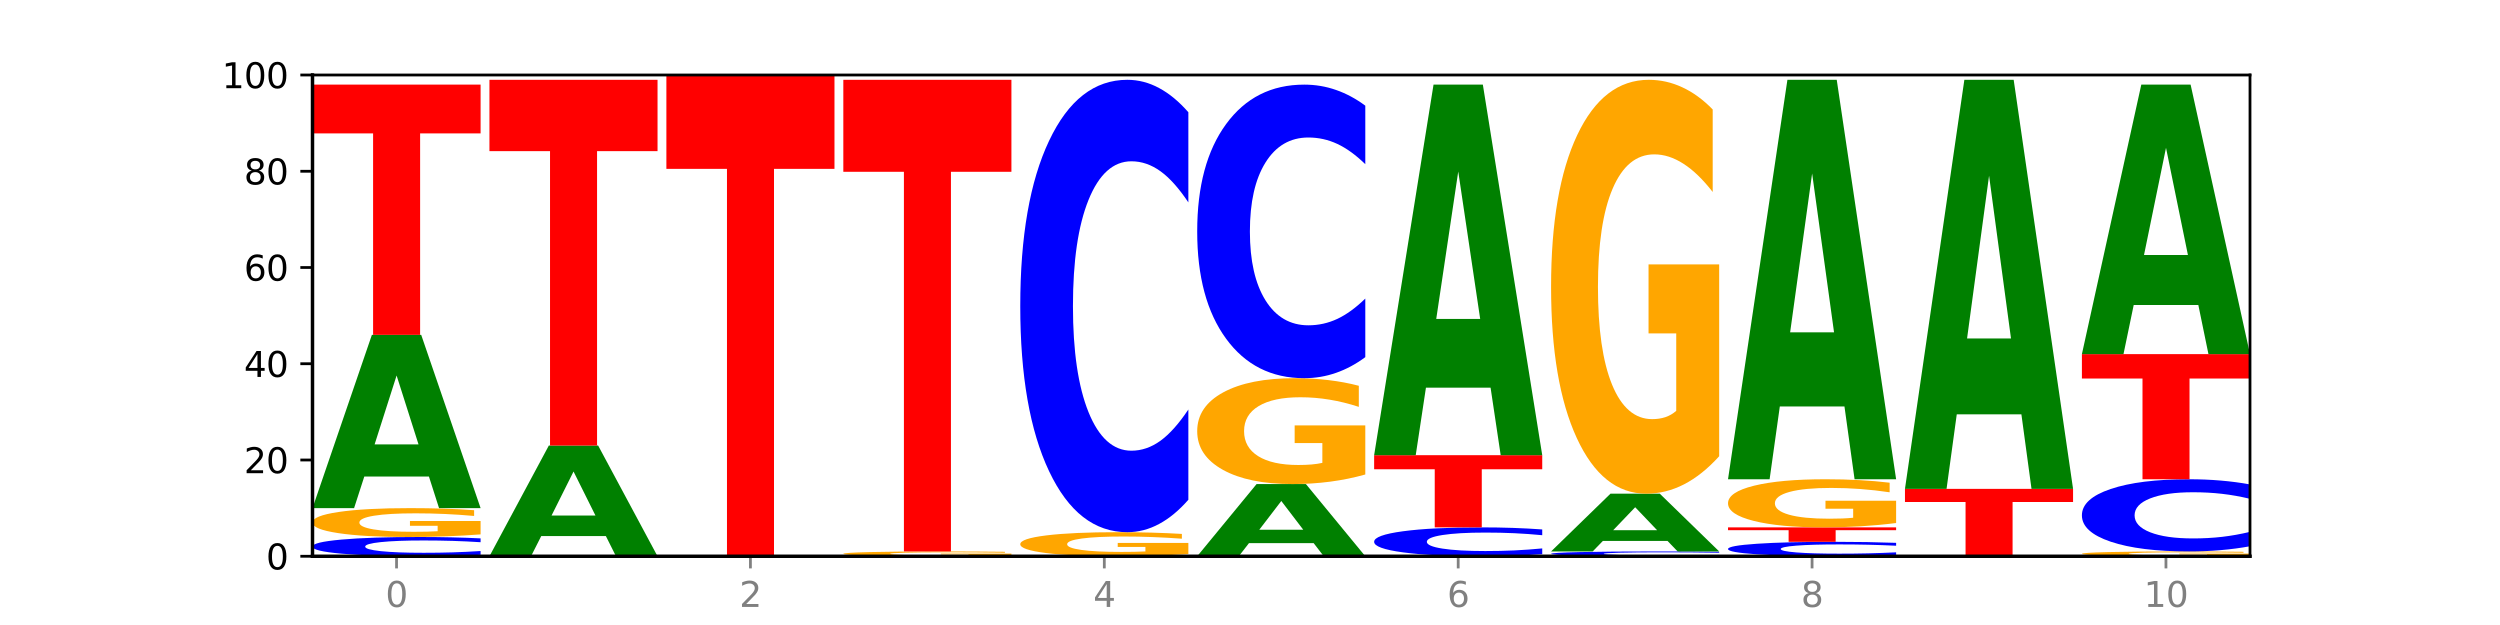 <?xml version="1.0" encoding="utf-8" standalone="no"?>
<!DOCTYPE svg PUBLIC "-//W3C//DTD SVG 1.1//EN"
  "http://www.w3.org/Graphics/SVG/1.1/DTD/svg11.dtd">
<svg xmlns:xlink="http://www.w3.org/1999/xlink" width="720pt" height="180pt" viewBox="0 0 720 180" xmlns="http://www.w3.org/2000/svg" version="1.1">
 <defs>
  <style type="text/css">*{stroke-linejoin: round; stroke-linecap: butt}</style>
 </defs>
 <g id="figure_1">
  <g id="patch_1">
   <path d="M 0 180 
L 720 180 
L 720 0 
L 0 0 
z
" style="fill: #ffffff"/>
  </g>
  <g id="axes_1">
   <g id="patch_2">
    <path d="M 90 160.2 
L 648 160.2 
L 648 21.6 
L 90 21.6 
z
" style="fill: #ffffff"/>
   </g>
   <g id="line2d_1">
    <path d="M 90 160.2 
L 648 160.2 
" clip-path="url(#pb8394e7807)" style="fill: none; stroke: #000000; stroke-width: 0.5; stroke-linecap: square"/>
   </g>
   <g id="patch_3">
    <path d="M 138.411 159.803 
Q 134.361 160 129.983 160.099 
Q 125.604 160.2 120.835 160.2 
Q 106.613 160.2 98.306 159.453 
Q 90 158.707 90 157.43 
Q 90 156.148 98.306 155.403 
Q 106.613 154.656 120.835 154.656 
Q 125.604 154.656 129.983 154.757 
Q 134.361 154.856 138.411 155.053 
L 138.411 156.159 
Q 134.325 155.897 130.361 155.776 
Q 126.397 155.655 122.018 155.655 
Q 114.163 155.655 109.662 156.128 
Q 105.173 156.599 105.173 157.43 
Q 105.173 158.257 109.662 158.73 
Q 114.163 159.201 122.018 159.201 
Q 126.397 159.201 130.361 159.08 
Q 134.325 158.957 138.411 158.696 
L 138.411 159.803 
z
" clip-path="url(#pb8394e7807)" style="fill: #0000ff"/>
   </g>
   <g id="patch_4">
    <path d="M 138.411 153.904 
Q 133.529 154.28 128.277 154.469 
Q 123.026 154.656 117.428 154.656 
Q 104.777 154.656 97.389 153.536 
Q 90 152.416 90 150.501 
Q 90 148.563 97.519 147.451 
Q 105.048 146.34 118.144 146.34 
Q 123.189 146.34 127.811 146.491 
Q 132.444 146.641 136.545 146.936 
L 136.545 148.594 
Q 132.313 148.214 128.126 148.027 
Q 123.938 147.838 119.728 147.838 
Q 111.938 147.838 107.717 148.529 
Q 103.497 149.217 103.497 150.501 
Q 103.497 151.772 107.566 152.466 
Q 111.634 153.158 119.12 153.158 
Q 121.16 153.158 122.907 153.119 
Q 124.654 153.077 126.042 152.991 
L 126.042 151.435 
L 118.068 151.435 
L 118.068 150.049 
L 138.411 150.049 
L 138.411 153.904 
z
" clip-path="url(#pb8394e7807)" style="fill: #ffa600"/>
   </g>
   <g id="patch_5">
    <path d="M 123.534 137.251 
L 104.916 137.251 
L 101.977 146.34 
L 90 146.34 
L 107.104 96.444 
L 121.307 96.444 
L 138.411 146.34 
L 126.444 146.34 
L 123.534 137.251 
z
M 107.886 127.99 
L 120.535 127.99 
L 114.22 108.143 
L 107.886 127.99 
z
" clip-path="url(#pb8394e7807)" style="fill: #008000"/>
   </g>
   <g id="patch_6">
    <path d="M 90 24.372 
L 138.411 24.372 
L 138.411 38.428 
L 120.994 38.428 
L 120.994 96.444 
L 107.45 96.444 
L 107.45 38.428 
L 90 38.428 
L 90 24.372 
z
" clip-path="url(#pb8394e7807)" style="fill: #ff0000"/>
   </g>
   <g id="patch_7">
    <path d="M 174.493 154.393 
L 155.875 154.393 
L 152.935 160.2 
L 140.959 160.2 
L 158.063 128.322 
L 172.266 128.322 
L 189.37 160.2 
L 177.403 160.2 
L 174.493 154.393 
z
M 158.845 148.476 
L 171.494 148.476 
L 165.179 135.796 
L 158.845 148.476 
z
" clip-path="url(#pb8394e7807)" style="fill: #008000"/>
   </g>
   <g id="patch_8">
    <path d="M 140.959 22.986 
L 189.37 22.986 
L 189.37 43.529 
L 171.953 43.529 
L 171.953 128.322 
L 158.409 128.322 
L 158.409 43.529 
L 140.959 43.529 
L 140.959 22.986 
z
" clip-path="url(#pb8394e7807)" style="fill: #ff0000"/>
   </g>
   <g id="patch_9">
    <path d="M 191.918 21.6 
L 240.329 21.6 
L 240.329 48.631 
L 222.912 48.631 
L 222.912 160.2 
L 209.368 160.2 
L 209.368 48.631 
L 191.918 48.631 
L 191.918 21.6 
z
" clip-path="url(#pb8394e7807)" style="fill: #ff0000"/>
   </g>
   <g id="patch_10">
    <path d="M 291.288 160.075 
Q 286.405 160.137 281.154 160.169 
Q 275.903 160.2 270.305 160.2 
Q 257.654 160.2 250.265 160.013 
Q 242.877 159.827 242.877 159.507 
Q 242.877 159.184 250.395 158.999 
Q 257.925 158.814 271.021 158.814 
Q 276.066 158.814 280.688 158.839 
Q 285.32 158.864 289.422 158.913 
L 289.422 159.19 
Q 285.19 159.126 281.002 159.095 
Q 276.814 159.064 272.605 159.064 
Q 264.815 159.064 260.594 159.179 
Q 256.374 159.294 256.374 159.507 
Q 256.374 159.719 260.442 159.835 
Q 264.511 159.95 271.997 159.95 
Q 274.037 159.95 275.784 159.944 
Q 277.53 159.937 278.919 159.923 
L 278.919 159.663 
L 270.945 159.663 
L 270.945 159.432 
L 291.288 159.432 
L 291.288 160.075 
z
" clip-path="url(#pb8394e7807)" style="fill: #ffa600"/>
   </g>
   <g id="patch_11">
    <path d="M 242.877 22.986 
L 291.288 22.986 
L 291.288 49.476 
L 273.871 49.476 
L 273.871 158.814 
L 260.327 158.814 
L 260.327 49.476 
L 242.877 49.476 
L 242.877 22.986 
z
" clip-path="url(#pb8394e7807)" style="fill: #ff0000"/>
   </g>
   <g id="patch_12">
    <path d="M 342.247 159.573 
Q 337.364 159.886 332.113 160.044 
Q 326.862 160.2 321.263 160.2 
Q 308.613 160.2 301.224 159.267 
Q 293.836 158.333 293.836 156.737 
Q 293.836 155.122 301.354 154.196 
Q 308.884 153.27 321.98 153.27 
Q 327.025 153.27 331.647 153.396 
Q 336.279 153.521 340.38 153.767 
L 340.38 155.148 
Q 336.149 154.832 331.961 154.676 
Q 327.773 154.518 323.564 154.518 
Q 315.774 154.518 311.553 155.094 
Q 307.333 155.668 307.333 156.737 
Q 307.333 157.796 311.401 158.375 
Q 315.47 158.952 322.956 158.952 
Q 324.996 158.952 326.742 158.919 
Q 328.489 158.884 329.878 158.813 
L 329.878 157.516 
L 321.904 157.516 
L 321.904 156.361 
L 342.247 156.361 
L 342.247 159.573 
z
" clip-path="url(#pb8394e7807)" style="fill: #ffa600"/>
   </g>
   <g id="patch_13">
    <path d="M 342.247 143.931 
Q 338.197 148.56 333.818 150.902 
Q 329.439 153.27 324.67 153.27 
Q 310.448 153.27 302.142 135.723 
Q 293.836 118.176 293.836 88.168 
Q 293.836 58.053 302.142 40.533 
Q 310.448 22.986 324.67 22.986 
Q 329.439 22.986 333.818 25.354 
Q 338.197 27.696 342.247 32.325 
L 342.247 58.295 
Q 338.16 52.159 334.196 49.307 
Q 330.232 46.454 325.853 46.454 
Q 317.998 46.454 313.498 57.569 
Q 309.009 68.657 309.009 88.168 
Q 309.009 107.599 313.498 118.714 
Q 317.998 129.802 325.853 129.802 
Q 330.232 129.802 334.196 126.949 
Q 338.16 124.07 342.247 117.934 
L 342.247 143.931 
z
" clip-path="url(#pb8394e7807)" style="fill: #0000ff"/>
   </g>
   <g id="patch_14">
    <path d="M 378.329 156.413 
L 359.711 156.413 
L 356.771 160.2 
L 344.795 160.2 
L 361.898 139.41 
L 376.102 139.41 
L 393.205 160.2 
L 381.239 160.2 
L 378.329 156.413 
z
M 362.68 152.554 
L 375.33 152.554 
L 369.015 144.284 
L 362.68 152.554 
z
" clip-path="url(#pb8394e7807)" style="fill: #008000"/>
   </g>
   <g id="patch_15">
    <path d="M 393.205 136.651 
Q 388.323 138.031 383.072 138.723 
Q 377.821 139.41 372.222 139.41 
Q 359.572 139.41 352.183 135.303 
Q 344.795 131.196 344.795 124.173 
Q 344.795 117.069 352.313 112.993 
Q 359.843 108.918 372.938 108.918 
Q 377.983 108.918 382.605 109.472 
Q 387.238 110.02 391.339 111.104 
L 391.339 117.182 
Q 387.108 115.79 382.92 115.103 
Q 378.732 114.41 374.522 114.41 
Q 366.732 114.41 362.512 116.943 
Q 358.291 119.468 358.291 124.173 
Q 358.291 128.834 362.36 131.379 
Q 366.429 133.918 373.915 133.918 
Q 375.955 133.918 377.701 133.773 
Q 379.448 133.621 380.837 133.307 
L 380.837 127.6 
L 372.862 127.6 
L 372.862 122.517 
L 393.205 122.517 
L 393.205 136.651 
z
" clip-path="url(#pb8394e7807)" style="fill: #ffa600"/>
   </g>
   <g id="patch_16">
    <path d="M 393.205 102.858 
Q 389.156 105.862 384.777 107.381 
Q 380.398 108.918 375.629 108.918 
Q 361.407 108.918 353.101 97.531 
Q 344.795 86.144 344.795 66.671 
Q 344.795 47.128 353.101 35.759 
Q 361.407 24.372 375.629 24.372 
Q 380.398 24.372 384.777 25.909 
Q 389.156 27.428 393.205 30.432 
L 393.205 47.286 
Q 389.119 43.304 385.155 41.452 
Q 381.191 39.601 376.812 39.601 
Q 368.957 39.601 364.457 46.814 
Q 359.968 54.009 359.968 66.671 
Q 359.968 79.281 364.457 86.493 
Q 368.957 93.689 376.812 93.689 
Q 381.191 93.689 385.155 91.838 
Q 389.119 89.969 393.205 85.987 
L 393.205 102.858 
z
" clip-path="url(#pb8394e7807)" style="fill: #0000ff"/>
   </g>
   <g id="patch_17">
    <path d="M 444.164 159.604 
Q 440.115 159.899 435.736 160.049 
Q 431.357 160.2 426.588 160.2 
Q 412.366 160.2 404.06 159.08 
Q 395.753 157.96 395.753 156.045 
Q 395.753 154.122 404.06 153.004 
Q 412.366 151.884 426.588 151.884 
Q 431.357 151.884 435.736 152.035 
Q 440.115 152.185 444.164 152.48 
L 444.164 154.138 
Q 440.078 153.746 436.114 153.564 
Q 432.15 153.382 427.771 153.382 
Q 419.916 153.382 415.415 154.091 
Q 410.927 154.799 410.927 156.045 
Q 410.927 157.285 415.415 157.994 
Q 419.916 158.702 427.771 158.702 
Q 432.15 158.702 436.114 158.52 
Q 440.078 158.336 444.164 157.944 
L 444.164 159.604 
z
" clip-path="url(#pb8394e7807)" style="fill: #0000ff"/>
   </g>
   <g id="patch_18">
    <path d="M 395.753 131.094 
L 444.164 131.094 
L 444.164 135.149 
L 426.748 135.149 
L 426.748 151.884 
L 413.204 151.884 
L 413.204 135.149 
L 395.753 135.149 
L 395.753 131.094 
z
" clip-path="url(#pb8394e7807)" style="fill: #ff0000"/>
   </g>
   <g id="patch_19">
    <path d="M 429.288 111.653 
L 410.67 111.653 
L 407.73 131.094 
L 395.753 131.094 
L 412.857 24.372 
L 427.061 24.372 
L 444.164 131.094 
L 432.198 131.094 
L 429.288 111.653 
z
M 413.639 91.845 
L 426.289 91.845 
L 419.974 49.394 
L 413.639 91.845 
z
" clip-path="url(#pb8394e7807)" style="fill: #008000"/>
   </g>
   <g id="patch_20">
    <path d="M 495.123 160.101 
Q 491.074 160.15 486.695 160.175 
Q 482.316 160.2 477.547 160.2 
Q 463.325 160.2 455.019 160.013 
Q 446.712 159.827 446.712 159.507 
Q 446.712 159.187 455.019 159.001 
Q 463.325 158.814 477.547 158.814 
Q 482.316 158.814 486.695 158.839 
Q 491.074 158.864 495.123 158.913 
L 495.123 159.19 
Q 491.037 159.124 487.073 159.094 
Q 483.109 159.064 478.73 159.064 
Q 470.875 159.064 466.374 159.182 
Q 461.886 159.3 461.886 159.507 
Q 461.886 159.714 466.374 159.832 
Q 470.875 159.95 478.73 159.95 
Q 483.109 159.95 487.073 159.92 
Q 491.037 159.889 495.123 159.824 
L 495.123 160.101 
z
" clip-path="url(#pb8394e7807)" style="fill: #0000ff"/>
   </g>
   <g id="patch_21">
    <path d="M 480.247 155.784 
L 461.629 155.784 
L 458.689 158.814 
L 446.712 158.814 
L 463.816 142.182 
L 478.02 142.182 
L 495.123 158.814 
L 483.157 158.814 
L 480.247 155.784 
z
M 464.598 152.697 
L 477.248 152.697 
L 470.933 146.082 
L 464.598 152.697 
z
" clip-path="url(#pb8394e7807)" style="fill: #008000"/>
   </g>
   <g id="patch_22">
    <path d="M 495.123 131.397 
Q 490.241 136.79 484.99 139.498 
Q 479.739 142.182 474.14 142.182 
Q 461.489 142.182 454.101 126.128 
Q 446.712 110.075 446.712 82.621 
Q 446.712 54.847 454.231 38.917 
Q 461.761 22.986 474.856 22.986 
Q 479.901 22.986 484.523 25.153 
Q 489.156 27.295 493.257 31.53 
L 493.257 55.29 
Q 489.026 49.849 484.838 47.165 
Q 480.65 44.457 476.44 44.457 
Q 468.65 44.457 464.43 54.355 
Q 460.209 64.228 460.209 82.621 
Q 460.209 100.841 464.278 110.789 
Q 468.346 120.711 475.833 120.711 
Q 477.872 120.711 479.619 120.145 
Q 481.366 119.554 482.755 118.323 
L 482.755 96.015 
L 474.78 96.015 
L 474.78 76.145 
L 495.123 76.145 
L 495.123 131.397 
z
" clip-path="url(#pb8394e7807)" style="fill: #ffa600"/>
   </g>
   <g id="patch_23">
    <path d="M 546.082 159.902 
Q 542.033 160.05 537.654 160.124 
Q 533.275 160.2 528.506 160.2 
Q 514.284 160.2 505.978 159.64 
Q 497.671 159.08 497.671 158.122 
Q 497.671 157.161 505.978 156.602 
Q 514.284 156.042 528.506 156.042 
Q 533.275 156.042 537.654 156.118 
Q 542.033 156.192 546.082 156.34 
L 546.082 157.169 
Q 541.996 156.973 538.032 156.882 
Q 534.068 156.791 529.689 156.791 
Q 521.834 156.791 517.333 157.146 
Q 512.845 157.5 512.845 158.122 
Q 512.845 158.742 517.333 159.097 
Q 521.834 159.451 529.689 159.451 
Q 534.068 159.451 538.032 159.36 
Q 541.996 159.268 546.082 159.072 
L 546.082 159.902 
z
" clip-path="url(#pb8394e7807)" style="fill: #0000ff"/>
   </g>
   <g id="patch_24">
    <path d="M 497.671 151.884 
L 546.082 151.884 
L 546.082 152.695 
L 528.666 152.695 
L 528.666 156.042 
L 515.122 156.042 
L 515.122 152.695 
L 497.671 152.695 
L 497.671 151.884 
z
" clip-path="url(#pb8394e7807)" style="fill: #ff0000"/>
   </g>
   <g id="patch_25">
    <path d="M 546.082 150.63 
Q 541.2 151.257 535.949 151.572 
Q 530.697 151.884 525.099 151.884 
Q 512.448 151.884 505.06 150.017 
Q 497.671 148.151 497.671 144.958 
Q 497.671 141.729 505.19 139.876 
Q 512.72 138.024 525.815 138.024 
Q 530.86 138.024 535.482 138.276 
Q 540.115 138.525 544.216 139.017 
L 544.216 141.78 
Q 539.985 141.148 535.797 140.836 
Q 531.609 140.521 527.399 140.521 
Q 519.609 140.521 515.389 141.672 
Q 511.168 142.82 511.168 144.958 
Q 511.168 147.077 515.237 148.234 
Q 519.305 149.387 526.792 149.387 
Q 528.831 149.387 530.578 149.322 
Q 532.325 149.253 533.714 149.11 
L 533.714 146.516 
L 525.739 146.516 
L 525.739 144.205 
L 546.082 144.205 
L 546.082 150.63 
z
" clip-path="url(#pb8394e7807)" style="fill: #ffa600"/>
   </g>
   <g id="patch_26">
    <path d="M 531.206 117.068 
L 512.587 117.068 
L 509.648 138.024 
L 497.671 138.024 
L 514.775 22.986 
L 528.979 22.986 
L 546.082 138.024 
L 534.116 138.024 
L 531.206 117.068 
z
M 515.557 95.717 
L 528.206 95.717 
L 521.892 49.958 
L 515.557 95.717 
z
" clip-path="url(#pb8394e7807)" style="fill: #008000"/>
   </g>
   <g id="patch_27">
    <path d="M 548.63 140.796 
L 597.041 140.796 
L 597.041 144.58 
L 579.624 144.58 
L 579.624 160.2 
L 566.081 160.2 
L 566.081 144.58 
L 548.63 144.58 
L 548.63 140.796 
z
" clip-path="url(#pb8394e7807)" style="fill: #ff0000"/>
   </g>
   <g id="patch_28">
    <path d="M 582.164 119.335 
L 563.546 119.335 
L 560.607 140.796 
L 548.63 140.796 
L 565.734 22.986 
L 579.937 22.986 
L 597.041 140.796 
L 585.074 140.796 
L 582.164 119.335 
z
M 566.516 97.469 
L 579.165 97.469 
L 572.85 50.608 
L 566.516 97.469 
z
" clip-path="url(#pb8394e7807)" style="fill: #008000"/>
   </g>
   <g id="patch_29">
    <path d="M 648 160.075 
Q 643.118 160.137 637.866 160.169 
Q 632.615 160.2 627.017 160.2 
Q 614.366 160.2 606.978 160.013 
Q 599.589 159.827 599.589 159.507 
Q 599.589 159.184 607.108 158.999 
Q 614.637 158.814 627.733 158.814 
Q 632.778 158.814 637.4 158.839 
Q 642.033 158.864 646.134 158.913 
L 646.134 159.19 
Q 641.903 159.126 637.715 159.095 
Q 633.527 159.064 629.317 159.064 
Q 621.527 159.064 617.306 159.179 
Q 613.086 159.294 613.086 159.507 
Q 613.086 159.719 617.155 159.835 
Q 621.223 159.95 628.709 159.95 
Q 630.749 159.95 632.496 159.944 
Q 634.243 159.937 635.631 159.923 
L 635.631 159.663 
L 627.657 159.663 
L 627.657 159.432 
L 648 159.432 
L 648 160.075 
z
" clip-path="url(#pb8394e7807)" style="fill: #ffa600"/>
   </g>
   <g id="patch_30">
    <path d="M 648 157.324 
Q 643.951 158.062 639.572 158.436 
Q 635.193 158.814 630.424 158.814 
Q 616.202 158.814 607.895 156.014 
Q 599.589 153.214 599.589 148.425 
Q 599.589 143.62 607.895 140.824 
Q 616.202 138.024 630.424 138.024 
Q 635.193 138.024 639.572 138.402 
Q 643.951 138.776 648 139.514 
L 648 143.658 
Q 643.914 142.679 639.95 142.224 
Q 635.986 141.769 631.607 141.769 
Q 623.752 141.769 619.251 143.543 
Q 614.762 145.312 614.762 148.425 
Q 614.762 151.526 619.251 153.3 
Q 623.752 155.069 631.607 155.069 
Q 635.986 155.069 639.95 154.614 
Q 643.914 154.154 648 153.175 
L 648 157.324 
z
" clip-path="url(#pb8394e7807)" style="fill: #0000ff"/>
   </g>
   <g id="patch_31">
    <path d="M 599.589 101.988 
L 648 101.988 
L 648 109.016 
L 630.583 109.016 
L 630.583 138.024 
L 617.04 138.024 
L 617.04 109.016 
L 599.589 109.016 
L 599.589 101.988 
z
" clip-path="url(#pb8394e7807)" style="fill: #ff0000"/>
   </g>
   <g id="patch_32">
    <path d="M 633.123 87.849 
L 614.505 87.849 
L 611.566 101.988 
L 599.589 101.988 
L 616.693 24.372 
L 630.896 24.372 
L 648 101.988 
L 636.033 101.988 
L 633.123 87.849 
z
M 617.475 73.443 
L 630.124 73.443 
L 623.809 42.57 
L 617.475 73.443 
z
" clip-path="url(#pb8394e7807)" style="fill: #008000"/>
   </g>
   <g id="matplotlib.axis_1">
    <g id="xtick_1">
     <g id="line2d_2">
      <defs>
       <path id="m6fcedcf722" d="M 0 0 
L 0 3.5 
" style="stroke: #808080; stroke-width: 0.8"/>
      </defs>
      <g>
       <use xlink:href="#m6fcedcf722" x="114.205" y="160.2" style="fill: #808080; stroke: #808080; stroke-width: 0.8"/>
      </g>
     </g>
     <g id="text_1">
      <!-- 0 -->
      <g style="fill: #808080" transform="translate(111.024 174.798) scale(0.1 -0.1)">
       <defs>
        <path id="DejaVuSans-30" d="M 2034 4250 
Q 1547 4250 1301 3770 
Q 1056 3291 1056 2328 
Q 1056 1369 1301 889 
Q 1547 409 2034 409 
Q 2525 409 2770 889 
Q 3016 1369 3016 2328 
Q 3016 3291 2770 3770 
Q 2525 4250 2034 4250 
z
M 2034 4750 
Q 2819 4750 3233 4129 
Q 3647 3509 3647 2328 
Q 3647 1150 3233 529 
Q 2819 -91 2034 -91 
Q 1250 -91 836 529 
Q 422 1150 422 2328 
Q 422 3509 836 4129 
Q 1250 4750 2034 4750 
z
" transform="scale(0.016)"/>
       </defs>
       <use xlink:href="#DejaVuSans-30"/>
      </g>
     </g>
    </g>
    <g id="xtick_2">
     <g id="line2d_3">
      <g>
       <use xlink:href="#m6fcedcf722" x="216.123" y="160.2" style="fill: #808080; stroke: #808080; stroke-width: 0.8"/>
      </g>
     </g>
     <g id="text_2">
      <!-- 2 -->
      <g style="fill: #808080" transform="translate(212.942 174.798) scale(0.1 -0.1)">
       <defs>
        <path id="DejaVuSans-32" d="M 1228 531 
L 3431 531 
L 3431 0 
L 469 0 
L 469 531 
Q 828 903 1448 1529 
Q 2069 2156 2228 2338 
Q 2531 2678 2651 2914 
Q 2772 3150 2772 3378 
Q 2772 3750 2511 3984 
Q 2250 4219 1831 4219 
Q 1534 4219 1204 4116 
Q 875 4013 500 3803 
L 500 4441 
Q 881 4594 1212 4672 
Q 1544 4750 1819 4750 
Q 2544 4750 2975 4387 
Q 3406 4025 3406 3419 
Q 3406 3131 3298 2873 
Q 3191 2616 2906 2266 
Q 2828 2175 2409 1742 
Q 1991 1309 1228 531 
z
" transform="scale(0.016)"/>
       </defs>
       <use xlink:href="#DejaVuSans-32"/>
      </g>
     </g>
    </g>
    <g id="xtick_3">
     <g id="line2d_4">
      <g>
       <use xlink:href="#m6fcedcf722" x="318.041" y="160.2" style="fill: #808080; stroke: #808080; stroke-width: 0.8"/>
      </g>
     </g>
     <g id="text_3">
      <!-- 4 -->
      <g style="fill: #808080" transform="translate(314.86 174.798) scale(0.1 -0.1)">
       <defs>
        <path id="DejaVuSans-34" d="M 2419 4116 
L 825 1625 
L 2419 1625 
L 2419 4116 
z
M 2253 4666 
L 3047 4666 
L 3047 1625 
L 3713 1625 
L 3713 1100 
L 3047 1100 
L 3047 0 
L 2419 0 
L 2419 1100 
L 313 1100 
L 313 1709 
L 2253 4666 
z
" transform="scale(0.016)"/>
       </defs>
       <use xlink:href="#DejaVuSans-34"/>
      </g>
     </g>
    </g>
    <g id="xtick_4">
     <g id="line2d_5">
      <g>
       <use xlink:href="#m6fcedcf722" x="419.959" y="160.2" style="fill: #808080; stroke: #808080; stroke-width: 0.8"/>
      </g>
     </g>
     <g id="text_4">
      <!-- 6 -->
      <g style="fill: #808080" transform="translate(416.778 174.798) scale(0.1 -0.1)">
       <defs>
        <path id="DejaVuSans-36" d="M 2113 2584 
Q 1688 2584 1439 2293 
Q 1191 2003 1191 1497 
Q 1191 994 1439 701 
Q 1688 409 2113 409 
Q 2538 409 2786 701 
Q 3034 994 3034 1497 
Q 3034 2003 2786 2293 
Q 2538 2584 2113 2584 
z
M 3366 4563 
L 3366 3988 
Q 3128 4100 2886 4159 
Q 2644 4219 2406 4219 
Q 1781 4219 1451 3797 
Q 1122 3375 1075 2522 
Q 1259 2794 1537 2939 
Q 1816 3084 2150 3084 
Q 2853 3084 3261 2657 
Q 3669 2231 3669 1497 
Q 3669 778 3244 343 
Q 2819 -91 2113 -91 
Q 1303 -91 875 529 
Q 447 1150 447 2328 
Q 447 3434 972 4092 
Q 1497 4750 2381 4750 
Q 2619 4750 2861 4703 
Q 3103 4656 3366 4563 
z
" transform="scale(0.016)"/>
       </defs>
       <use xlink:href="#DejaVuSans-36"/>
      </g>
     </g>
    </g>
    <g id="xtick_5">
     <g id="line2d_6">
      <g>
       <use xlink:href="#m6fcedcf722" x="521.877" y="160.2" style="fill: #808080; stroke: #808080; stroke-width: 0.8"/>
      </g>
     </g>
     <g id="text_5">
      <!-- 8 -->
      <g style="fill: #808080" transform="translate(518.695 174.798) scale(0.1 -0.1)">
       <defs>
        <path id="DejaVuSans-38" d="M 2034 2216 
Q 1584 2216 1326 1975 
Q 1069 1734 1069 1313 
Q 1069 891 1326 650 
Q 1584 409 2034 409 
Q 2484 409 2743 651 
Q 3003 894 3003 1313 
Q 3003 1734 2745 1975 
Q 2488 2216 2034 2216 
z
M 1403 2484 
Q 997 2584 770 2862 
Q 544 3141 544 3541 
Q 544 4100 942 4425 
Q 1341 4750 2034 4750 
Q 2731 4750 3128 4425 
Q 3525 4100 3525 3541 
Q 3525 3141 3298 2862 
Q 3072 2584 2669 2484 
Q 3125 2378 3379 2068 
Q 3634 1759 3634 1313 
Q 3634 634 3220 271 
Q 2806 -91 2034 -91 
Q 1263 -91 848 271 
Q 434 634 434 1313 
Q 434 1759 690 2068 
Q 947 2378 1403 2484 
z
M 1172 3481 
Q 1172 3119 1398 2916 
Q 1625 2713 2034 2713 
Q 2441 2713 2670 2916 
Q 2900 3119 2900 3481 
Q 2900 3844 2670 4047 
Q 2441 4250 2034 4250 
Q 1625 4250 1398 4047 
Q 1172 3844 1172 3481 
z
" transform="scale(0.016)"/>
       </defs>
       <use xlink:href="#DejaVuSans-38"/>
      </g>
     </g>
    </g>
    <g id="xtick_6">
     <g id="line2d_7">
      <g>
       <use xlink:href="#m6fcedcf722" x="623.795" y="160.2" style="fill: #808080; stroke: #808080; stroke-width: 0.8"/>
      </g>
     </g>
     <g id="text_6">
      <!-- 10 -->
      <g style="fill: #808080" transform="translate(617.432 174.798) scale(0.1 -0.1)">
       <defs>
        <path id="DejaVuSans-31" d="M 794 531 
L 1825 531 
L 1825 4091 
L 703 3866 
L 703 4441 
L 1819 4666 
L 2450 4666 
L 2450 531 
L 3481 531 
L 3481 0 
L 794 0 
L 794 531 
z
" transform="scale(0.016)"/>
       </defs>
       <use xlink:href="#DejaVuSans-31"/>
       <use xlink:href="#DejaVuSans-30" x="63.623"/>
      </g>
     </g>
    </g>
   </g>
   <g id="matplotlib.axis_2">
    <g id="ytick_1">
     <g id="line2d_8">
      <defs>
       <path id="m355ffe53ee" d="M 0 0 
L -3.5 0 
" style="stroke: #000000; stroke-width: 0.8"/>
      </defs>
      <g>
       <use xlink:href="#m355ffe53ee" x="90" y="160.2" style="stroke: #000000; stroke-width: 0.8"/>
      </g>
     </g>
     <g id="text_7">
      <!-- 0 -->
      <g transform="translate(76.638 163.999) scale(0.1 -0.1)">
       <use xlink:href="#DejaVuSans-30"/>
      </g>
     </g>
    </g>
    <g id="ytick_2">
     <g id="line2d_9">
      <g>
       <use xlink:href="#m355ffe53ee" x="90" y="132.48" style="stroke: #000000; stroke-width: 0.8"/>
      </g>
     </g>
     <g id="text_8">
      <!-- 20 -->
      <g transform="translate(70.275 136.279) scale(0.1 -0.1)">
       <use xlink:href="#DejaVuSans-32"/>
       <use xlink:href="#DejaVuSans-30" x="63.623"/>
      </g>
     </g>
    </g>
    <g id="ytick_3">
     <g id="line2d_10">
      <g>
       <use xlink:href="#m355ffe53ee" x="90" y="104.76" style="stroke: #000000; stroke-width: 0.8"/>
      </g>
     </g>
     <g id="text_9">
      <!-- 40 -->
      <g transform="translate(70.275 108.559) scale(0.1 -0.1)">
       <use xlink:href="#DejaVuSans-34"/>
       <use xlink:href="#DejaVuSans-30" x="63.623"/>
      </g>
     </g>
    </g>
    <g id="ytick_4">
     <g id="line2d_11">
      <g>
       <use xlink:href="#m355ffe53ee" x="90" y="77.04" style="stroke: #000000; stroke-width: 0.8"/>
      </g>
     </g>
     <g id="text_10">
      <!-- 60 -->
      <g transform="translate(70.275 80.839) scale(0.1 -0.1)">
       <use xlink:href="#DejaVuSans-36"/>
       <use xlink:href="#DejaVuSans-30" x="63.623"/>
      </g>
     </g>
    </g>
    <g id="ytick_5">
     <g id="line2d_12">
      <g>
       <use xlink:href="#m355ffe53ee" x="90" y="49.32" style="stroke: #000000; stroke-width: 0.8"/>
      </g>
     </g>
     <g id="text_11">
      <!-- 80 -->
      <g transform="translate(70.275 53.119) scale(0.1 -0.1)">
       <use xlink:href="#DejaVuSans-38"/>
       <use xlink:href="#DejaVuSans-30" x="63.623"/>
      </g>
     </g>
    </g>
    <g id="ytick_6">
     <g id="line2d_13">
      <g>
       <use xlink:href="#m355ffe53ee" x="90" y="21.6" style="stroke: #000000; stroke-width: 0.8"/>
      </g>
     </g>
     <g id="text_12">
      <!-- 100 -->
      <g transform="translate(63.913 25.399) scale(0.1 -0.1)">
       <use xlink:href="#DejaVuSans-31"/>
       <use xlink:href="#DejaVuSans-30" x="63.623"/>
       <use xlink:href="#DejaVuSans-30" x="127.246"/>
      </g>
     </g>
    </g>
   </g>
   <g id="patch_33">
    <path d="M 90 160.2 
L 90 21.6 
" style="fill: none; stroke: #000000; stroke-linejoin: miter; stroke-linecap: square"/>
   </g>
   <g id="patch_34">
    <path d="M 648 160.2 
L 648 21.6 
" style="fill: none; stroke: #000000; stroke-width: 0.8; stroke-linejoin: miter; stroke-linecap: square"/>
   </g>
   <g id="patch_35">
    <path d="M 90 160.2 
L 648 160.2 
" style="fill: none; stroke: #000000; stroke-linejoin: miter; stroke-linecap: square"/>
   </g>
   <g id="patch_36">
    <path d="M 90 21.6 
L 648 21.6 
" style="fill: none; stroke: #000000; stroke-width: 0.8; stroke-linejoin: miter; stroke-linecap: square"/>
   </g>
  </g>
 </g>
 <defs>
  <clipPath id="pb8394e7807">
   <rect x="90" y="21.6" width="558" height="138.6"/>
  </clipPath>
 </defs>
</svg>
